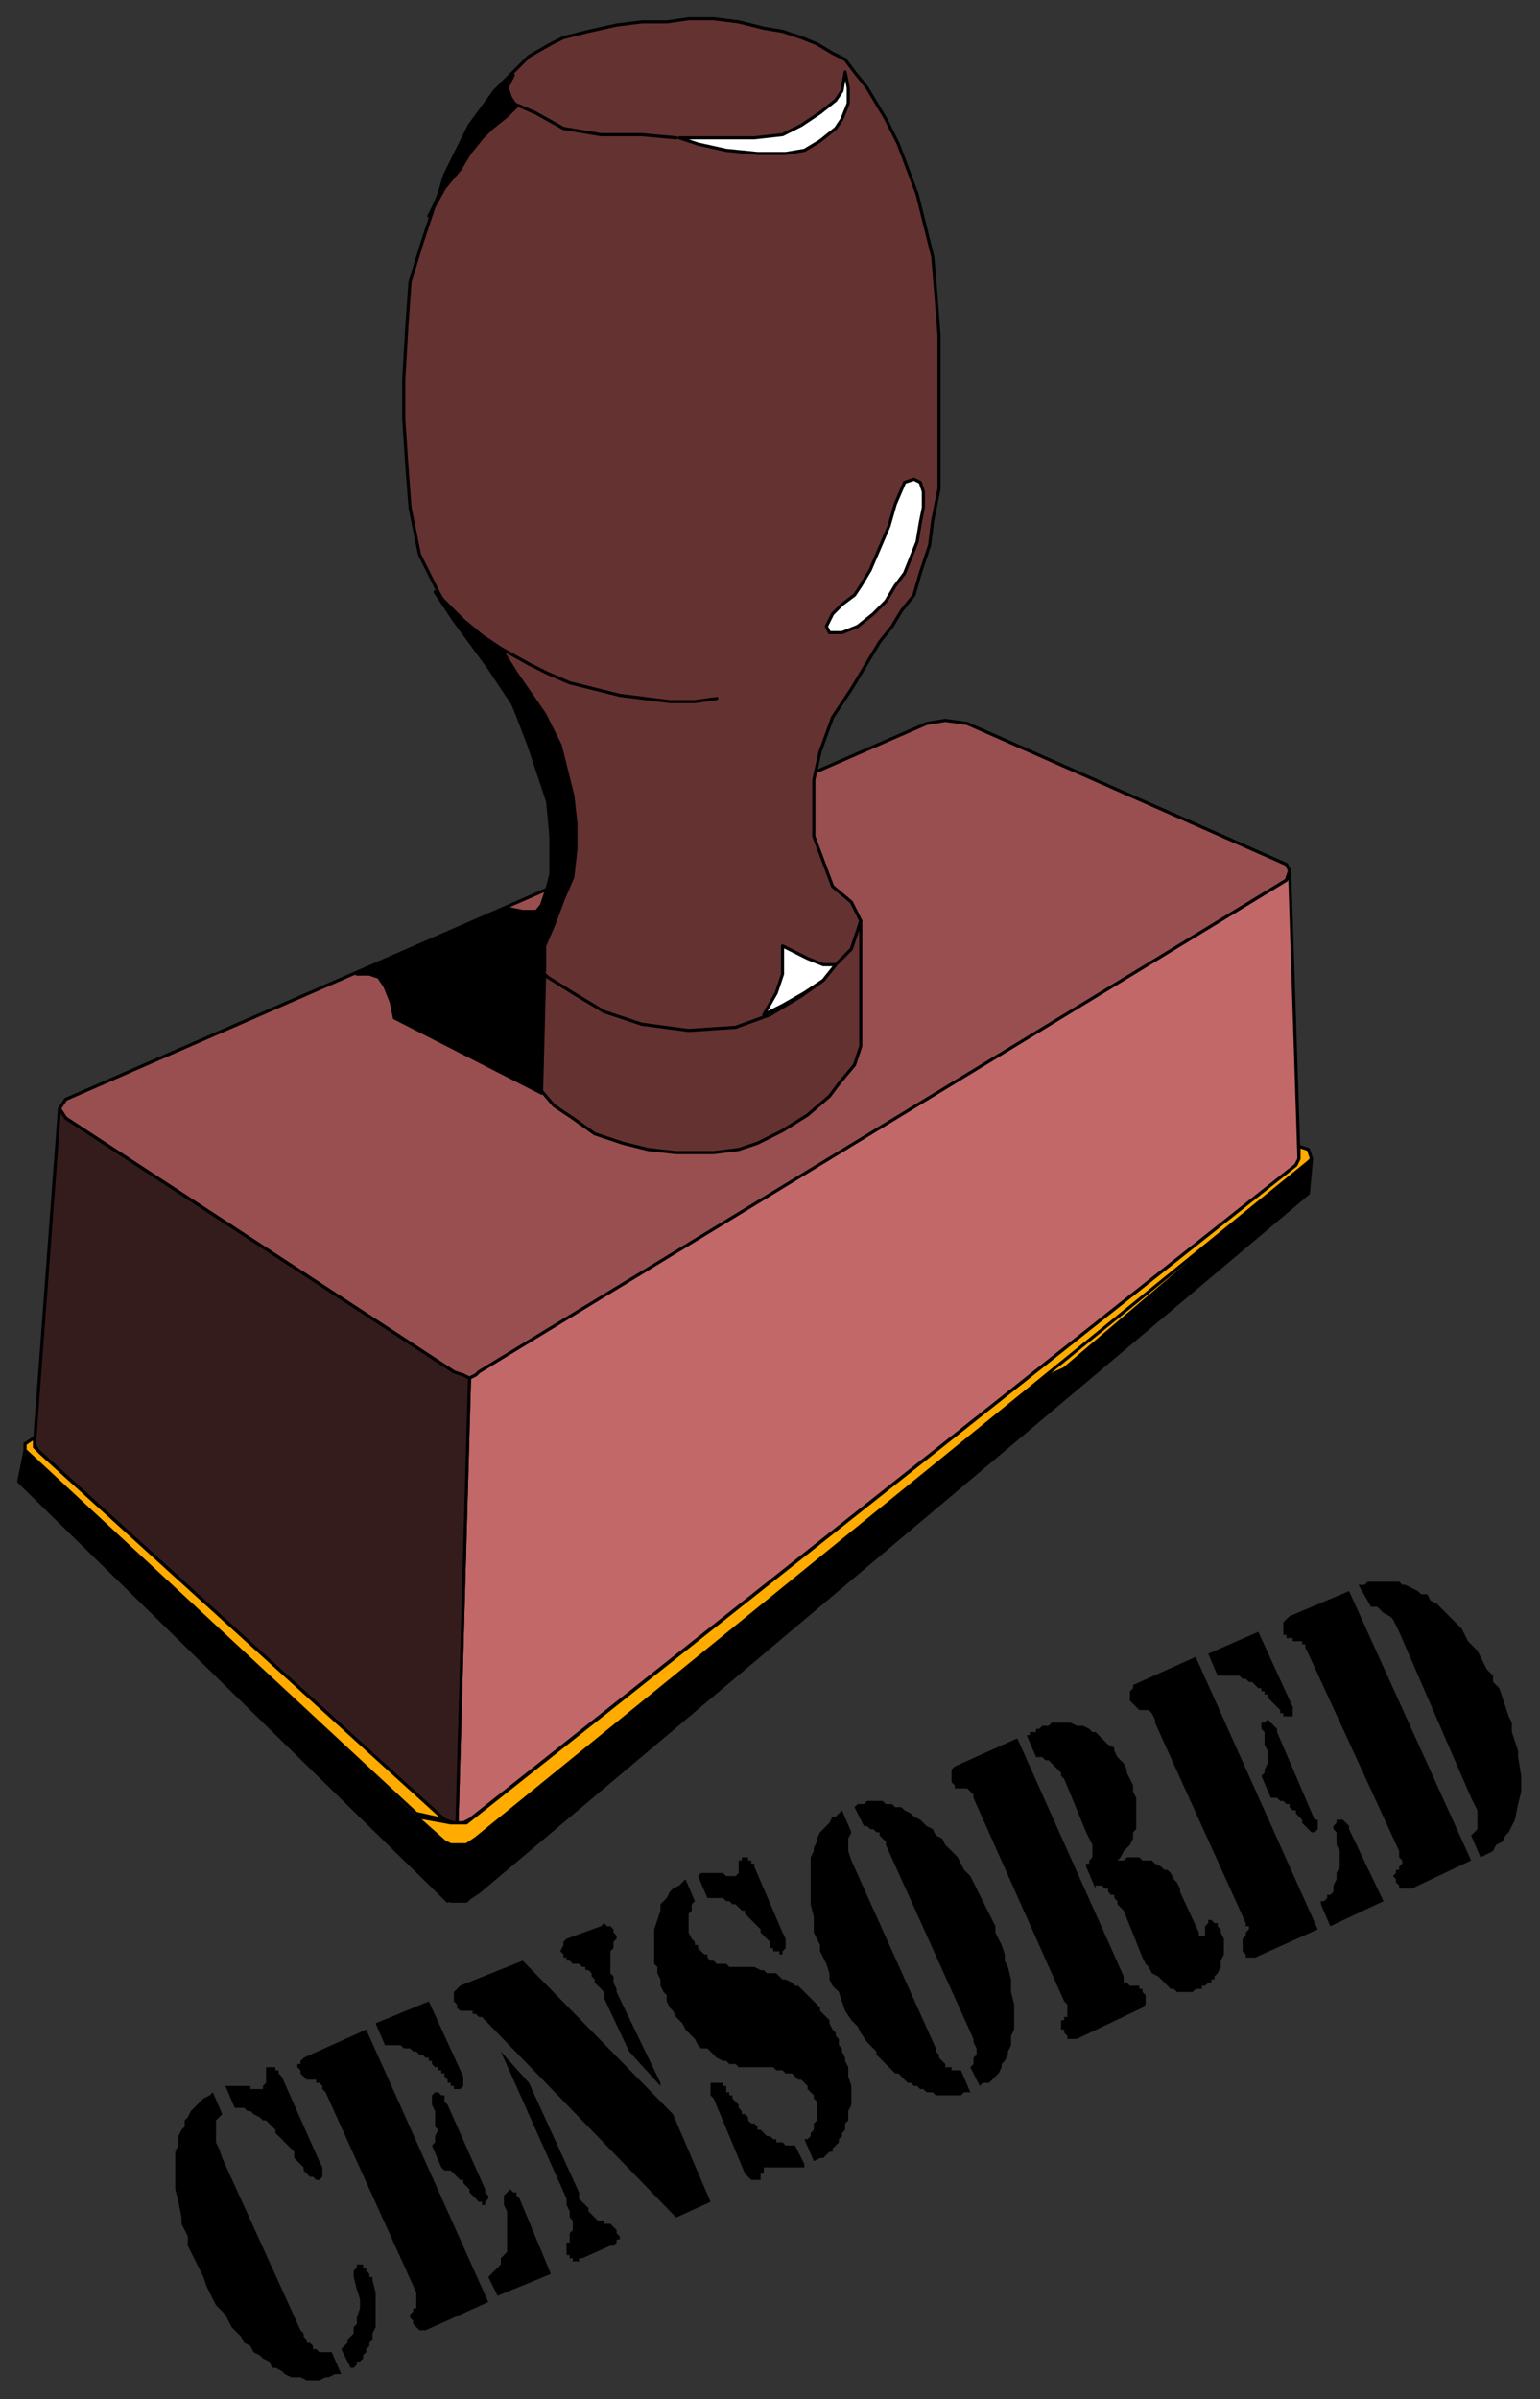<svg xmlns="http://www.w3.org/2000/svg" fill-rule="evenodd" height="766" preserveAspectRatio="none" stroke-linecap="round" width="492"><rect width="100%" height="100%" fill="#333333" stroke="none"/><style>.brush0{fill:#fff}.pen0{stroke:#000;stroke-width:1;stroke-linejoin:round}.brush5{fill:#000}.brush6{fill:#ffab00}</style><path class="pen0" style="fill:#994f4f" d="m296 231 6-1 7 1 102 45 1 2-1 3-257 157-2 1-2 1h-2l-3-2-124-81-2-3 2-3 275-120z"/><path class="pen0" style="fill:#653232" d="m176 267-1-11-6-18-5-13-8-12-11-15-5-9-6-12-3-15-1-13-1-15v-13l1-17 1-14 4-13 4-12 6-15 5-10 8-11 7-7 4-4 7-4 4-2 8-2 9-2 8-1h8l7-1h8l8 1 8 2 6 1 6 2 5 2 5 3 4 2 3 4 4 5 3 5 3 5 4 8 3 8 3 8 2 8 3 12 1 12 1 13v49l-2 10-1 8-3 9-2 7-4 5-3 5-4 5-9 15-6 9-4 11-2 9v18l3 8 3 8 6 5 3 6v40l-2 6-5 6-3 4-7 6-8 5-8 4-6 2-8 1h-12l-9-1-8-2-9-3-7-5-6-4-6-7-3-7-2-3v-36l3-6 4-5 2-6 2-8-1-8z"/><path class="pen0" style="fill:#c26868" d="m150 440 2-1 1-1 258-157 1-3 3 92-1 2-264 209-2 1h-2l4-142z"/><path class="pen0" style="fill:#351c1c" d="m19 354 2 3 124 81 3 1 2 1-4 142h-1l-3-1L12 463l-1-2 8-107z"/><path class="pen0 brush5" d="m143 607 1-18h-2L8 463l-2 10 1 1 134 131 1 1 1 1zm1 0h5l1-1 3-2 265-223 1-11-1 1-266 216-3 2h-5v18z"/><path class="pen0 brush6" d="m329 442 87-69-30 25-46 39-11 5z"/><path class="pen0 brush6" d="m418 367 1 3-1 1-266 216-3 2h-5l-2-1-9-8 11 2h5l265-210 1-2v-4l3 1z"/><path class="pen0 brush6" d="M133 579 8 463v-2l3-2v3l2 2 129 117-9-2z"/><path class="pen0 brush0" d="m270 23-1 6-2 3-5 4-6 4-6 3-9 1h-24l6 2 9 2 10 1h9l6-1 5-3 5-4 2-3 2-5v-5l-1-5z"/><path class="pen0" fill="none" d="m216 44-11-1h-13l-12-2-9-5-7-3-1-2-1-3 1-4"/><path class="pen0 brush0" d="m292 153-3 1-3 7-2 7-3 7-3 7-3 5-2 3-4 3-3 3-2 4 1 2h4l5-2 5-4 4-4 3-5 3-4 2-5 2-5 1-6 1-5v-5l-1-3-2-1z"/><path class="pen0" fill="none" d="m229 223-7 1h-8l-8-1-8-1-8-2-8-2-7-3-6-3-9-5m6 93 4 7 5 5 8 5 10 6 12 4 15 2 15-1 11-4 10-6 7-5 4-5 5-5 3-9"/><path class="pen0 brush0" d="M267 308h-4l-5-2-8-4v9l-2 6-4 7 6-3 7-4 6-4 4-5z"/><path class="pen0 brush5" d="m180 287-3 8-3 7v8l-5-3-3-8 2-3 5-6 2-5 1-6v-14l-1-9-3-10-4-12-5-11-11-17-7-8-6-9 6 6 3 3 6 5 6 4 5 8 9 13 5 10 2 8 2 8 1 9v8l-1 9-3 7z"/><path class="pen0 brush5" d="m162 290 5 1h4l-3 4-2 4v37l3 7 4 6-47-24-1-5-2-5-2-3-3-1h-4l48-21z"/><path class="pen0 brush5" d="m166 336 1 3 3 4 3 6 1-38-4-4-4-7v36zM153 36l-3 4-4 8-4 8-2 7-3 6 5-9 5-6 3-5 4-5 3-3 5-4 3-3-2-3-1-3 2-4-5 5-6 7z"/><path class="brush5" d="m431 508 39 86-19 9h-4v-1l-1-1v-1l-1-1 1-1v-1h1v-1l1-1v-1l-1-1v-2l-29-63-1-2v-1h-1v-1h-3v-1h-2v-1h-1v-4l1-1 1-1 19-8zm3-2h2l1-1h10l1 1h1l2 1 2 1 1 1h2l1 2 2 1 1 1 1 1 2 2 1 1 2 2 1 1 1 2 1 2 2 2 1 1 1 2 1 2 1 2 2 2v2l2 2 1 3 1 3 1 3 1 2v3l1 3 1 3v2l1 6v5l-1 4-1 5-1 2-1 2-1 1-1 2-2 1-1 2-2 1-2 1-3-7 1-1 1-1v-6l-1-2-1-2-23-53-1-2-1-2-1-1-2-1-1-1-1-1h-2l-4-7zm-52 23 39 87-20 9h-3v-1l-1-1v-4l1-1v-1l1-1v-1h-1v-1l-29-64v-1l-1-2-1-1h-3l-1-1-1-1-1-1v-3l1-1v-1l20-9zm40 79v-1h1l1-1v-1h1l1-1v-2l1-2v-2l1-2v-5l-1-2v-4l-1-1v-1l1-1v-1h2l1 1 1 1v1l11 23-17 8-3-7zm-36-80 16-7 11 24v3h-3v-1h-1v-1l-1-1-1-1-1-1-1-1v-1h-1v-1h-1v-1h-1l-1-1-1-1h-1l-1-1h-1l-1-1h-7l-3-7zm17 39 1-1v-1l1-2v-4l-1-2v-4l-1-1v-2h1l1-1 1 1 1 1 1 1v1l12 28h1v3l-1 1h-1l-1-1-1-1-1-1v-1l-1-1-1-1v-1h-1l-1-1v-1h-1l-1-1h-1l-1-1h-2l-3-7zm-75-13h1v-1h2v-1h1l1-1h2l1-1h6l2 1h2l2 1 1 1h1l1 1 1 1 1 1 1 1 2 1v1l1 2 1 1 1 1 1 2v1l1 2 1 2v2l1 2v10l-1 1v2l-1 2-1 1-1 1-1 2-1 1h2l1-1h4l1 1h3l1 1 2 1 1 1h1l1 1 1 2 1 1 1 2v1l6 13v1h2v-3l1-1v-1h1l1 1h1v1l1 1v1l1 2v5l-1 2v2l-1 2-1 1v1h-1v1h-1l-1 1h-1v1h-2l-1 1h-5l-1-1h-1l-1-1-1-1-1-1-1-1-2-1-1-2-1-1-1-2-6-15-1-1-1-1v-1l-1-1v-1h-1l-1-1v-1h-1l-1-1h-2v1l-3-7v-1h1v-1l1-1v-4l-1-2-1-2-7-17-1-1v-1l-1-1-1-1-1-1-1-1h-1l-1-1h-2l-3-7zm12 85-29-65v-1l-1-1-1-1h-4v-1l-1-1v-4l1-1 20-9 34 76v2h1l1 1h3v1h1v1l1 1v3l-1 1-21 10h-3v-1l-1-1v-1h-1v-3h1v-1h1v-4l-1-1zm-71-61 3 7-1 2v4l1 3 27 60v1l1 1v1l1 1 1 1v1h2v1h3l3 7h-2l-1 1h-8l-1-1h-2l-1-1h-1l-1-1h-1l-1-1h-1l-1-1-1-1-1-1h-1l-1-1-1-1-1-1-1-1-1-1-1-1v-1l-1-1-2-2-2-3-1-2-2-2-2-3-1-3-1-3-2-2-1-2v-2l-1-3-1-2-1-2v-2l-1-2-1-2v-5l-1-4v-15l1-2v-1l1-2v-1l1-2 1-1 1-1 1-1 1-2h1l1-1 1-1zm4-1 1-1h2l1-1h5l1 1h2l1 1h2l1 1 2 1 1 1 2 1 1 1 1 1 2 1 1 2 2 1 1 2 1 1 2 2 1 1 1 2 1 2 2 2 1 2 1 2 1 2 1 2 1 2 1 2 1 2 1 2v2l1 2 1 2 1 3v2l1 2 1 4v4l1 4v8l-1 2v3l-1 2v1l-1 2-1 1v1l-1 2-1 1-1 1-1 1h-2l-1 1-3-6 1-1v-2l1-1v-2l-1-2v-1l-28-62v-1l-1-1-1-1v-1h-1l-1-1h-1l-1-1h-1l-3-6zm-54 23 3 7-1 1v2l-1 1v6l1 2 1 1v1h1v1l1 1 1 1h1v1l1 1h1l1 1h3l1 1h8l2 1h1l1 1h3l1 1 1 1h1l2 1 1 1h1l1 1 1 1 1 1 1 1 1 1 1 1 1 1v1l1 1 1 1 1 1v1l1 2 1 1v1l1 1v2l1 1v1l1 2v1l1 2v3l1 3v6l-1 2v3l-1 1v2l-1 1v1l-1 1v1l-1 1-1 1v1h-1l-1 1-1 1h-1l-2 1-3-7h1l1-1v-1l1-1v-2l1-1v-6l-1-1v-1l-1-1-1-1v-1l-1-1-1-1h-1l-1-1-1-1h-2l-1-1h-2l-1-1h-11l-1-1h-2l-1-1h-1l-2-1-1-1-1-1-1-1h-2l-1-1-1-2-1-1-1-1-1-1-1-2-1-1-1-1-1-2-1-1-1-2v-2l-1-1-1-2v-2l-1-2v-2l-1-1v-11l1-3 1-3v-2l1-1 1-1 1-2 1-1 2-1 1-1 1-1zm35 85 3 6v1h-13v2h-1v2h-3l-1-1-1-1-10-24-1-1v-4h4v1h1v2h1v1h1v1l1 1 1 1v1l1 1v1h1l1 1v1l1 1h1l1 1v1h1l1 1 1 1h1l1 1h1v1h2l1 1h3zm-31-86 1-1h7l1 1h3l1-1v-4h1v-1h2v1h1v1h1v1l9 21 1 2v3l-1 1v1h-1v-1h-2v-1h-1v-2l-1-1-1-1-1-1v-1l-1-1-1-1-1-1-1-1-1-1v-1h-1l-1-1-1-1h-1l-1-1h-1l-1-1h-5l-3-7zm-7 109-62-64h-1l-1-1h-1v-1h-4l-1-1v-1l-1-1v-3l1-1 1-1 20-8 48 49 12 28-11 5zm-5-43v1l-10-11-8-17v-2l-1-1-1-1-1-1v-1l-1-1v-1l-1-1h-1v-1h-1l-1-1h-2l-1-1h-1v-1h-1v-1l-1-1 1-2v-1l1-1 11-4 1-1 1 1h1l1 1v1l1 1v1l-1 1v2l-1 1v7l1 1v2l1 2v1l14 29zm-51-10 9 10 16 35v2l1 1 1 1 1 1v1l1 1 1 1 1 1h2v1h2l1 1 1 1v1l1 1v1h-1v1l-1 1h-1l-9 4h-1v1h-2v-1h-1v-1h-1v-4h1v-3l1-1v-3l-1-1v-2l-1-2v-2l-21-47zm-43-7 39 87-20 9h-2l-1-1-1-1v-1l-1-1v-1l1-1v-1h1v-5l-29-64-1-1v-1l-1-1h-1v-1h-3l-1-1-1-1v-1l-1-1v-1h1v-1l1-1 20-9zm39 79 1-1 1-1 1-1 1-1v-2l1-1 1-1v-13l-1-2v-3l1-1 1-1 1 1h1v1l1 1 10 24-17 7-3-6zm-36-81 17-7 11 24v3l-1 1h-2v-1h-1v-1h-1v-1l-1-1v-1h-1v-1h-1v-1h-1l-1-1v-1h-1v-1h-1l-1-1h-1l-1-1h-1l-1-1h-2l-1-1h-5l-3-7zm18 39 1-1v-2l1-2-1-1v-5l-1-2v-3l1-1h1l1 1h1v2l1 1 12 27v1l1 1v1l-1 1v1h-1v-1h-1l-1-1-1-1-1-1v-1l-1-1-1-1v-1h-1l-1-1-1-1-1-1h-2l-1-1-3-7zm-29 65 1-1 1-1v-1l1-1 1-1v-2l1-1v-2l1-3v-3l-1-3-1-4v-2l1-1v-1h2v1h1v1l1 1v1h1v1l1 4v11l-1 2v2l-1 1v1l-1 1v1l-1 1v1l-1 1h-1v1l-1 1h-1l-3-6zm-41-82 3 7-1 1-1 1v7l1 2 1 3 25 55 1 1v1l1 1v1h1l1 1v1h1l1 1h4l3 7h-2l-2 1h-1l-2 1h-4l-2-1h-3l-2-1-1-1-2-1h-1l-1-2-2-1-1-1-2-1-1-2-2-1-1-2-1-1-2-2-1-2-1-2-1-1-2-2-1-2-1-2-1-2-1-3-1-2-1-2-1-2-1-2-1-2v-3l-1-2-1-2v-2l-1-5-1-4v-12l1-2v-3l1-2 1-1v-2l1-1 1-2 1-1 1-1 1-1 1-1 2-1 1-1zm4-2h8v1h4v-1l1-1v-5h3v1h1v1l1 1 12 27 1 2v3l-1 1h-1l-1-1h-1l-1-1-1-1v-1l-1-1-1-1-1-1v-2l-1-1-1-1-1-1-1-1-1-1-1-1v-1l-1-1-1-1-1-1h-1l-1-1-2-1-1-1h-1l-1-1h-3l-3-7z" style="stroke:none"/></svg>
